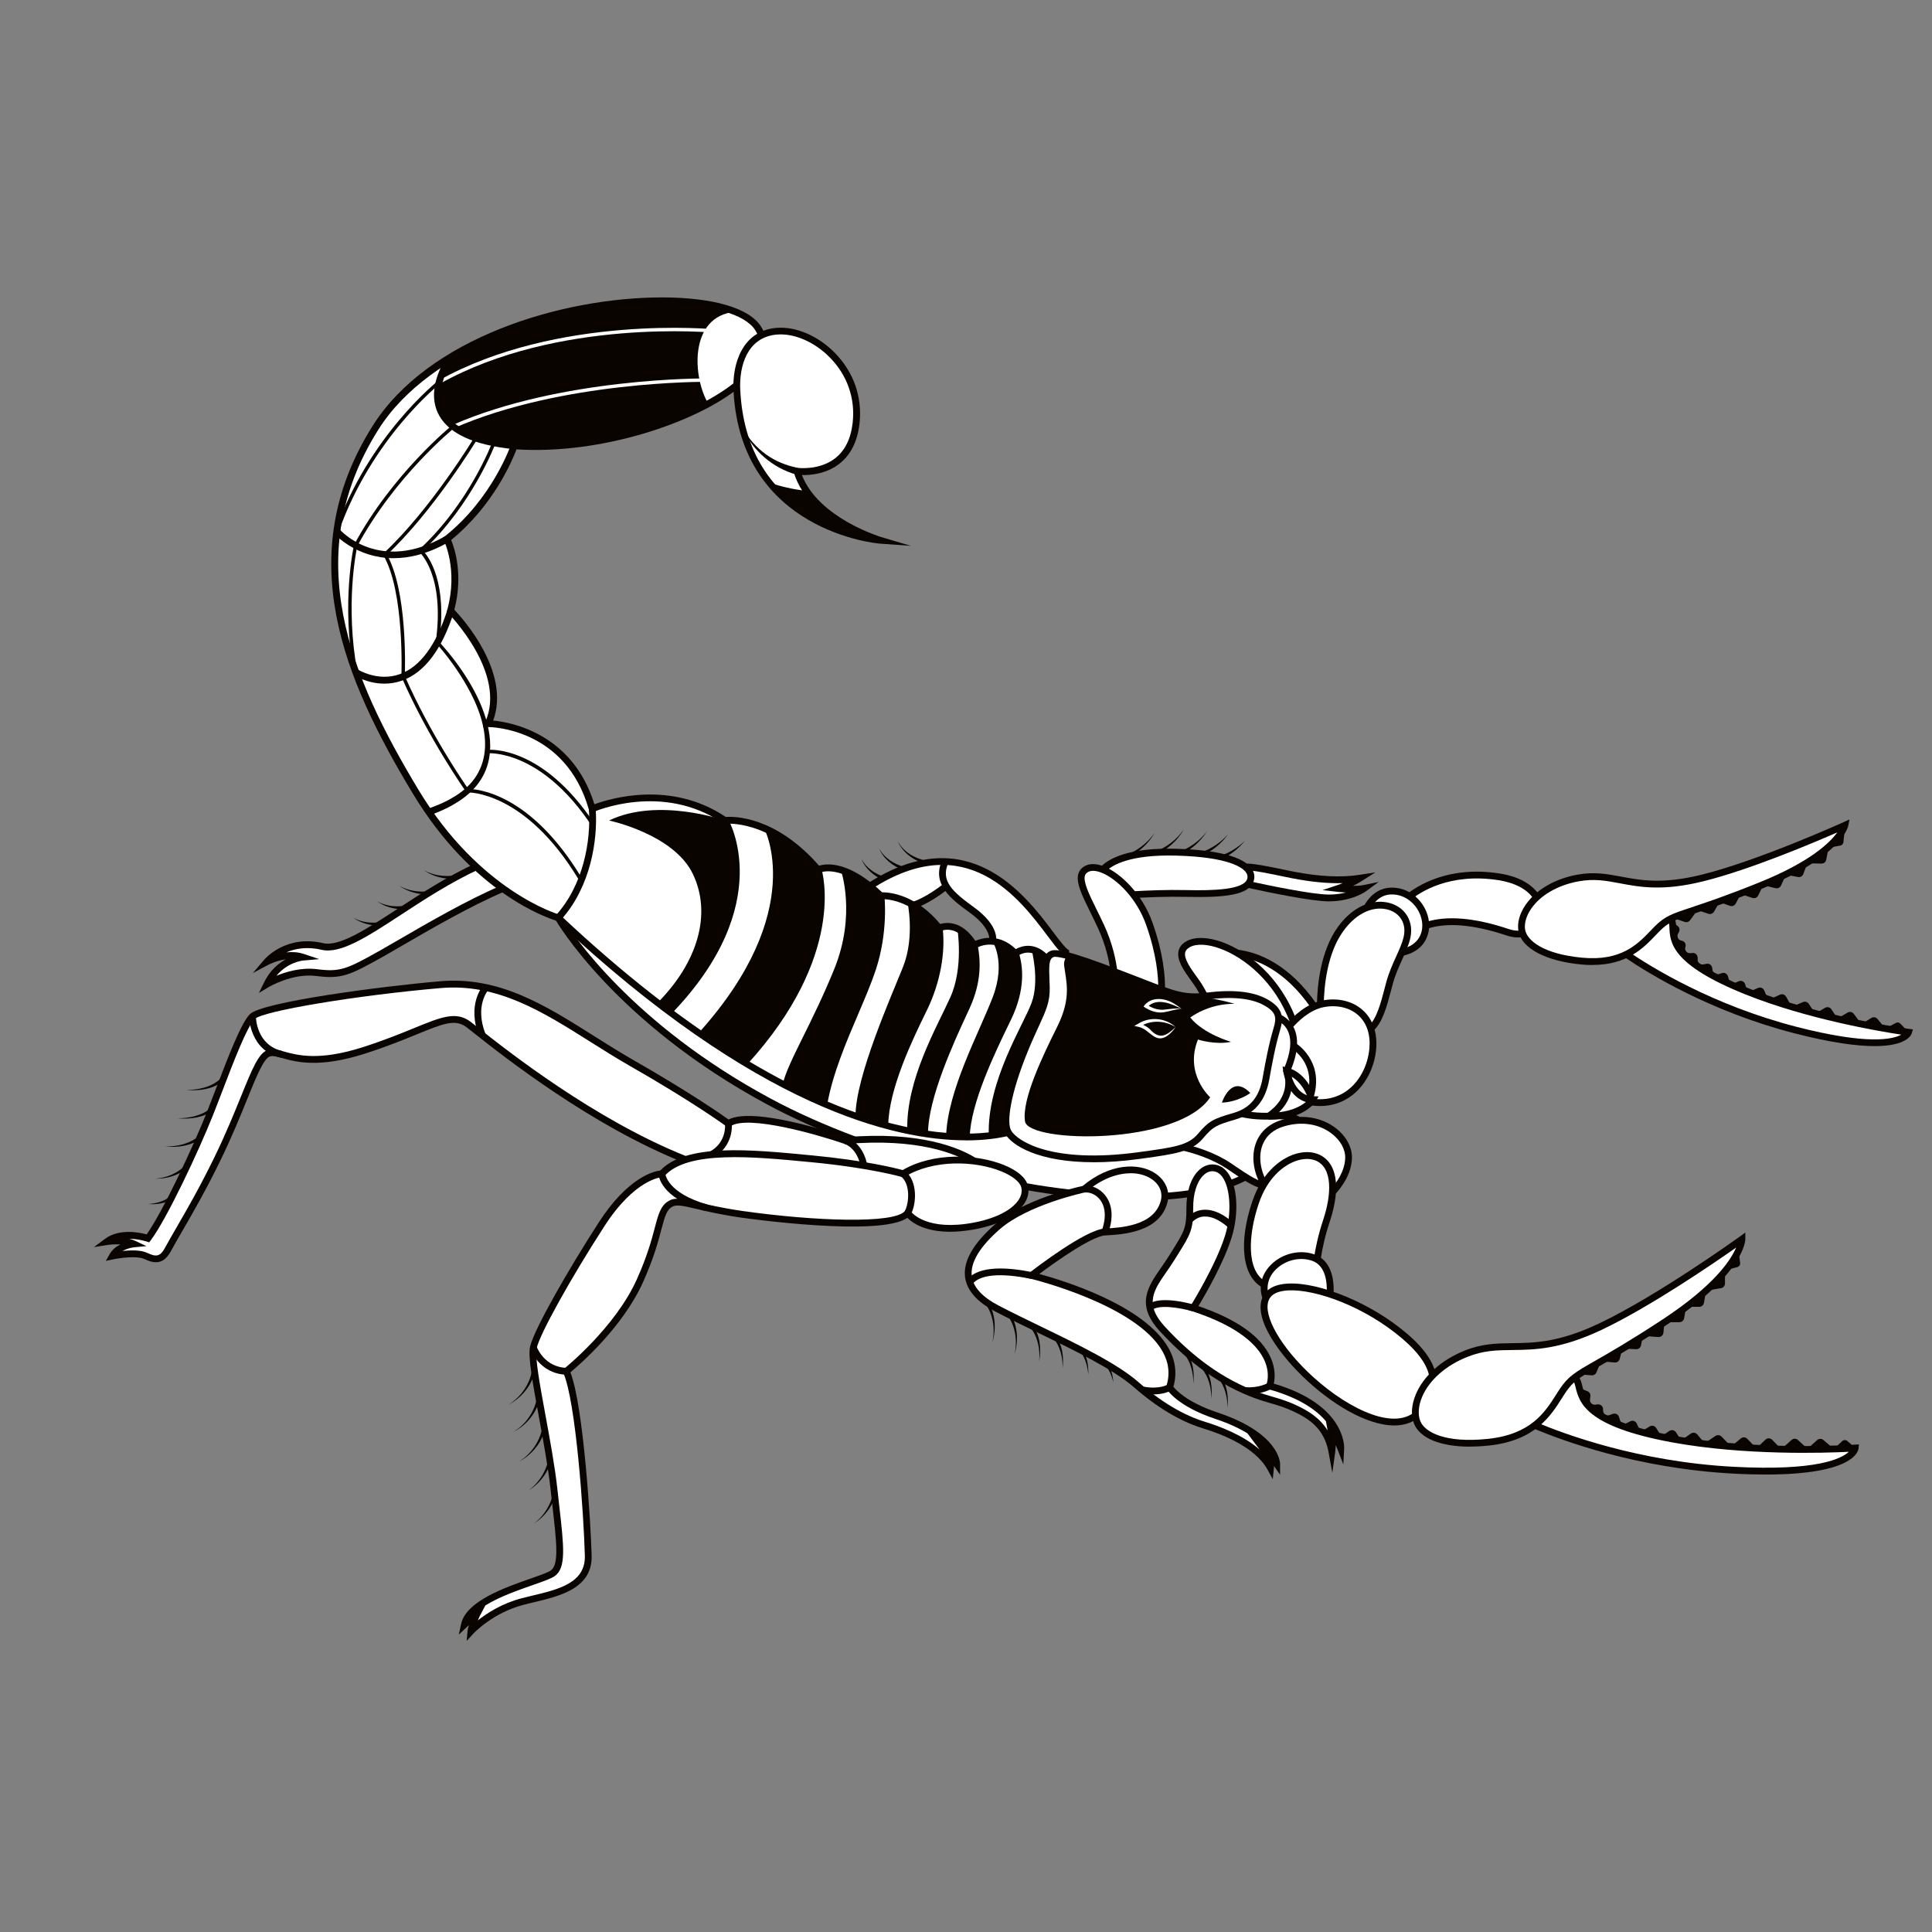 <?xml version="1.0" encoding="UTF-8"?>
<svg id="illustration" xmlns="http://www.w3.org/2000/svg" viewBox="0 0 566.93 566.93">
  <rect x="0" y="0" width="566.93" height="566.93" fill="#808080" stroke="none"/>
  <defs>
    <style>
      .cls-1 {
        fill: #fff;
      }

      .cls-1, .cls-2 {
        stroke-width: 0px;
      }

      .cls-2 {
        fill: #090400;
      }
    </style>
  </defs>
  <path class="cls-2" d="m463.66,407.35l2.19.91c.58.24.92.84.84,1.47l-.12.9c-.12.9.63,1.67,1.53,1.57l.75-.09c.81-.09,1.52.53,1.55,1.34l.02.54c.03.95.97,1.59,1.86,1.26l.99-.36c.75-.27,1.58.14,1.81.9l.3.98c.25.83,1.18,1.23,1.96.84l1.06-.54c.7-.36,1.56-.06,1.89.66l.48,1.04c.34.75,1.26,1.04,1.97.61l1.36-.81c.65-.39,1.48-.18,1.89.46l.78,1.24c.42.67,1.31.85,1.97.4l1.1-.76c.64-.44,1.53-.27,1.95.38l.76,1.16c.43.66,1.31.83,1.96.38l1.66-1.16c.59-.41,1.39-.31,1.86.24l1.37,1.64c.46.54,1.25.65,1.83.26l2.16-1.45c.56-.37,1.31-.29,1.77.19l1.92,1.99c.5.52,1.32.57,1.88.11l1.87-1.55c.56-.46,1.38-.42,1.88.1l1.74,1.79c.53.55,1.41.56,1.96.04l1.65-1.58c.55-.53,1.43-.51,1.96.04l1.73,1.8c.52.54,1.37.57,1.93.07l2.04-1.82c.53-.48,1.34-.47,1.86.01l1.89,1.73c.53.48,1.33.49,1.86,0l1.9-1.7c.52-.47,1.3-.47,1.83-.02l3.07,2.63,2.44-2.3c.42-.4,1.08-.41,1.52-.03l2.34,2.04-16.28,4.05c-.15.04-.31.05-.47.03l-48.75-4.75c-.16-.02-.32-.06-.47-.13l-16.31-7.84c-.51-.24-.82-.77-.78-1.34l.4-6.4c.06-.95,1.04-1.56,1.92-1.19Z"/>
  <path class="cls-2" d="m463.74,403.33l3.33.25c.6.04,1.15-.3,1.38-.85l.97-2.34c.23-.56.81-.9,1.41-.85l2.98.28c.68.06,1.31-.38,1.48-1.04l.49-1.95c.16-.64.75-1.08,1.41-1.05l2.92.13c.69.03,1.29-.45,1.43-1.12l.31-1.57c.13-.69.76-1.17,1.46-1.12l3.32.24c.75.05,1.4-.5,1.48-1.24l.19-1.86c.07-.71.67-1.25,1.38-1.25h3.14c.68,0,1.25-.49,1.37-1.15l.38-2.22c.11-.67.69-1.15,1.37-1.15h2.7c.68,0,1.25-.49,1.37-1.15l.45-2.61c.1-.58.55-1.03,1.13-1.13l3.44-.59c.67-.11,1.15-.69,1.15-1.37v-3.87l3.61-.93c.55-.14.91-.68.84-1.24l-.6-4.62-40.14,28.74c-.07.05-.15.1-.24.14l-7.24,3.27c-.65.29-.97,1.03-.74,1.7l.86,2.57c.18.53.66.9,1.21.95Z"/>
  <path class="cls-2" d="m491.82,271.37l.47.35c.55.41.72,1.17.38,1.78l-.27.49c-.47.86.07,1.92,1.04,2.04h0c.86.11,1.41.98,1.14,1.81l-.02.05c-.31.94.44,1.9,1.43,1.81l.67-.06c.8-.07,1.49.56,1.5,1.36v.67c.02.87.82,1.51,1.67,1.34l.95-.19c.77-.15,1.51.36,1.64,1.14l.13.8c.14.84,1,1.36,1.81,1.09l.92-.3c.76-.25,1.57.19,1.78.96l.26.95c.22.82,1.11,1.25,1.89.92l1.02-.44c.77-.33,1.66.09,1.88.9l.25.88c.23.81,1.12,1.23,1.89.9l1.62-.71c.71-.31,1.53.02,1.83.73l.63,1.49c.3.72,1.14,1.04,1.85.72l2.15-.97c.65-.29,1.42-.04,1.78.58l1.08,1.91c.35.61,1.1.87,1.75.59l2.13-.91c.62-.26,1.33-.05,1.7.51l1.17,1.78c.41.62,1.22.8,1.86.43l1.75-1.03c.63-.37,1.45-.19,1.86.43l1.07,1.61c.41.61,1.22.8,1.85.43l1.85-1.08c.61-.36,1.39-.19,1.81.38l1.46,1.98c.43.58,1.23.74,1.84.36l1.85-1.14c.59-.36,1.36-.23,1.8.3l2.31,2.83,3.05-1.66c.45-.25,1.01-.16,1.37.22l2.36,2.5-16.69,1.22c-.18.01-.36,0-.53-.07l-43.49-14.26c-.15-.05-.3-.13-.43-.23l-12.93-10.2c-.58-.46-.7-1.3-.27-1.9l4.16-5.79c.45-.63,1.34-.77,1.96-.3Z"/>
  <path class="cls-2" d="m491.75,269.63l2.61.9c.57.2,1.21,0,1.57-.49l1.59-2.16c.36-.49.99-.69,1.56-.49l2.23.75c.63.21,1.32-.05,1.65-.62l1.03-1.79c.33-.58,1.03-.84,1.66-.62l1.99.7c.65.23,1.37-.05,1.69-.66l.93-1.76c.32-.6,1.02-.88,1.67-.67l2.3.77c.66.22,1.38-.08,1.69-.7l1-2.04c.29-.58.94-.89,1.57-.74l2.54.62c.65.16,1.31-.17,1.59-.77l1.01-2.2c.27-.58.89-.9,1.52-.78l2.46.47c.66.13,1.32-.24,1.56-.88l.83-2.22c.21-.55.74-.91,1.33-.9l3.18.06c.68.01,1.26-.46,1.39-1.13l.67-3.53,3.44-.62c.5-.09.88-.5.93-1l.41-4-42.31,19.55c-.08.04-.17.07-.26.09l-7.22,1.74c-.69.17-1.15.83-1.05,1.53l.33,2.48c.07.52.43.96.92,1.13Z"/>
  <path class="cls-1" d="m321.94,258.22c.65-3.42,5.71-8.64,23.31-8.15s22.82,4.56,21.68,8.15-8.48,4.18-18.75,3.97-20.05.68-20.05.68l-6.2-4.64Z"/>
  <path class="cls-1" d="m313.75,279.8c-3.73.11-13.49-23.77-33.27-26.71-1.01-.15-2.05-.24-3.11-.28-6.37-.21-13.7,1.76-22.11,7.2l-3.93,10.67.07.75,16.66-5.83s3.91-1.1,9.58-5.6h0c1.51,2.54,4.41,4.73,7.56,7.02,7.29,5.3,6.03,9.19,6.03,9.19l.84,6.26,22.44,2.63-.77-5.32Z"/>
  <path class="cls-1" d="m327.17,289.27s.28-8.03-4.08-17.41c-4.11-8.85-8.3-15-4.02-16.98s14.3,5.14,18.21,16.19c4.98,14.09,3.36,22.56,3.36,22.56l-13.47-4.37Z"/>
  <path class="cls-1" d="m354.6,296.72s.2-2.7-2.73-7.33c-2.36-3.74-8.11-9.59-3.24-12.31,6.9-3.85,26.57,5.55,32.06,26.44l-26.09-6.79Z"/>
  <path class="cls-1" d="m299.69,331.04s-46.71,22.05-135.88-61.73c0,0-23.41-6.44-41.82-36.96-18.41-30.51-36.3-67.87-11.84-106.8,24.46-38.93,102.32-44.98,112.32-29.2,10,15.78-35.51,37.09-71.55,34.46,0,0-5.48,16.08-19.73,27.36,0,0,4.43,8.83,1.05,21.04,0,0,17.79,18.05,11.05,33.14,0,0,23.24,0,30.51,24.99,0,0,20.52-9.21,38.93,3.42,0,0,13.42-1.84,27.36,14.47,0,0,6.58-3.68,18.41,7.63,0,0,8.94-.79,17.1,9.47,0,0,5.44-2.88,10.28,5.04,0,0,6.18-3.89,12.09,2.42,0,0,4.52-3.74,9.31,1.69,4.79,5.43-7.59,49.55-7.59,49.55Z"/>
  <path class="cls-2" d="m150.92,130.82c19.69,1.44,42.2-4.27,56.95-12.32-4.56-7.47-5.96-25.7,7.91-27.02-16.52-6.69-55.94-3.29-83.53,13.35-.14.19-16.37,22.49,18.68,25.98Z"/>
  <path class="cls-1" d="m161.33,248.08c-29.76,2.67-55.06,32.4-66.75,29.65-10.33-2.44-16.22,4.46-16.22,4.46,0,0,5.54-2.96,10.45-1.31,0,0-6.91.62-10.45,7.9,0,0,7.17-4.31,14.48-3.38s9.32-.09,19.28-5.67c9.97-5.58,42.91-26.09,50.61-21.97l-1.4-9.68Z"/>
  <path class="cls-1" d="m163.81,269.31s16.74,29.64,61.78,53.89,128.14,40.44,147.81,15.86l-28.86-30.15-180.72-39.6Z"/>
  <path class="cls-1" d="m411.64,264.8s9.39-10.47,28.28-7.49c18.04,2.84,13.75,20.03,2.44,16.24-10.74-3.6-20.48-4.48-27.33-.41l-3.39-8.34Z"/>
  <path class="cls-1" d="m400.28,268.53c-.15-.23,1.98-6.68,7.59-7.05,6.82-.45,11.75,6.59,10.23,12.2-1.76,6.51-9.78,6.11-9.78,6.11l-8.04-11.26Z"/>
  <path class="cls-1" d="m387.52,298.25s-1.18-15.89,5.89-25.65c7.07-9.76,16.73-8,19.08-2.55s-2.58,10.46-4.75,18.49c-1.66,6.11-3.39,15.01-8.94,14.33s-11.27-4.63-11.27-4.63Z"/>
  <path class="cls-1" d="m376.88,303.69s3.29-7.65,11.47-9.16c8.18-1.51,15.31,3.52,14.49,13.16-.89,10.49-10.28,20.84-25.19,13.26l-.77-17.27Z"/>
  <path class="cls-1" d="m379.63,306.9s7.76,4.6,4.97,14.51c0,0-2.07-5.86-7.03-7.12,0,0,1.21,8.2,7.64,8.38,0,0-2.91,4.87-12.93,4.86l4.21-21.81,3.15,1.17Z"/>
  <path class="cls-1" d="m380.34,342.95c6.45-9.63,3.96-16.01-6.18-15.48s-13.69-1.96-17.25-4.27l-16.28,12.26s11.46,1.03,19.84,6.58c7.35,4.87,13.51,10.39,19.87.9Z"/>
  <path class="cls-1" d="m389.74,351.1s5.87-4.9,6-11.34c.13-6.43-8.45-13.38-19.17-10.21-9.99,2.95-9.19,14.09-3.98,20.22l17.16,1.33Z"/>
  <path class="cls-1" d="m386.21,372.62s.26-6.09,3.05-14.44c2.78-8.34,2.79-16.51-3.05-18.67-5.04-1.87-13.91,2.02-17.75,13.27-3.84,11.26-3.57,22.71,4.24,24.85l13.51-5.01Z"/>
  <path class="cls-1" d="m390.05,382.15s2.11-10.71-4.64-13.11c-7.81-2.78-17.75,4.64-13.38,13.11h18.01Z"/>
  <path class="cls-1" d="m459.09,402.5s3.13-.27,4.15,3.98c1.02,4.25,2.35,11.14,27.56,15.79s53.6,2.65,53.6,2.65c0,0-.66,8.36-35.69,6.5s-60.9-14.33-60.9-14.33l11.28-14.59Z"/>
  <path class="cls-1" d="m417.66,412.97c3.28-4.83,6.64-11.5-7.52-22.56-14.16-11.06-34.01-16.31-38.27-10.17-7.7,11.1,34.06,49.99,45.79,32.74Z"/>
  <path class="cls-1" d="m415.87,417.41c-2.2-5.4,2.11-15.28,14.33-20.17s18.97,1.74,39.44-7.96c17.45-8.27,41.52-25.63,41.52-25.63,0,0,0,9.38-22.73,24.35-23.12,15.22-25.83,13.94-29.98,20.26-3.53,5.39-7.35,13.43-21.69,14.95-11.89,1.26-19.16-1.55-20.89-5.8Z"/>
  <path class="cls-1" d="m487.86,267.55s2.84.33,2.99,4.3.1,10.38,21.78,19.05c21.68,8.68,47.4,12,47.4,12,0,0-2.09,7.35-33.05-.6-30.95-7.95-51.82-23.74-51.82-23.74l12.69-11.01Z"/>
  <path class="cls-1" d="m446.58,273.1c-.99-5.22,4.63-13.27,16.42-15.44,11.62-2.14,16.63,4.97,36.66-.03,17.07-4.25,41.69-15.44,41.69-15.44,0,0-1.68,8.38-24.68,17.67-23.38,9.45-25.58,7.82-30.42,12.71-4.12,4.18-8.98,10.68-22.06,9.46-10.84-1.01-16.84-4.82-17.62-8.93Z"/>
  <path class="cls-1" d="m374.7,301.9c-1.3,4.35-2.29,9.38-3.21,14.62s-3.38,9.31-9.23,11.01-6.91,2.21-10.04,5.9c-3.13,3.69-7.83,4.25-17.83,5.63-25.99,3.58-36.59-3.4-38.55-6.83-1.73-3.02-.07-12.15,4.92-24.31,4.08-9.95,6.45-12.55,6.28-18.24-.17-5.69-.6-8.7,1.64-9.74,2.24-1.03,13.96,3.45,24.65,7.58s13.79,5.6,20.77,4.74,13.02-.53,17.24,1.8c4.22,2.33,4.34,4.57,3.36,7.84Z"/>
  <path class="cls-1" d="m374.23,298.25s9.47,1.98,3.34,16.05c0,0,4.15,9.56-9.28,15.41l-10.46-.95,16.41-30.51Z"/>
  <path class="cls-1" d="m216.23,114.61c2.13,41.08,41.99,43.91,41.99,43.91,0,0-20.08-5.93-24.34-20.23,0,0,15.52,2.28,17.34-14.15,1.83-16.43-12.82-27.9-23.43-26.93-8.78.81-11.99,9.06-11.56,17.4Z"/>
  <path class="cls-1" d="m300.64,348.13c-1.65-6.4-22.48-11.7-35.64-3.69,0,0-9-2.68-26.72-4.39-17.73-1.71-36.93-3.62-44.05,4.39,0,0-8.19.08-17.73,14.85-9.53,14.77-18.93,31.42-20.01,36.12-1.07,4.7,4.43,26.72,6.04,41.49,1.61,14.77,2.95,22.29-.27,24.71-3.22,2.42-24.11,6.5-25.98,15.11,0,0,2.02-1.9,3.55-2.86-.43.82-1.57,3.87-1.65,4.8,0,0,5.7-6.23,15.07-8.69,8.08-2.12,19.6-3.43,19.35-13.46-.27-10.47-2.55-45.66-6.45-54.12,0,0,15.04-11.95,21.62-26.59,6.58-14.64,5.08-20.46,9.08-22.62,2.77-1.5,7.46,1.24,20.87,3.15,16.48,2.35,44.85,4.57,48.61-.4,0,0,3.78,5.97,17.12,4.21,12.11-1.6,18.44-7.1,17.17-12.01Z"/>
  <path class="cls-1" d="m248.13,334.71s-27.75-9.59-34.38-5c0,0-9.53-7.01-28.37-17.78s-34.59-24.85-56.12-22.99c-21.54,1.86-52.12,6.45-55.16,9.34-3.04,2.9-8.46,18.41-12.47,28.51-4.01,10.1-13.45,30.37-18.19,36.59,0,0-7.37-2.51-12.01.95,0,0,4.81-.76,7.85.68,0,0-4.47.42-6.25,3.54,0,0,6.84-1.43,9.79,0,2.95,1.43,4.81,1.21,6.5-1.91,3.14-5.81,8.36-13.96,14.54-26.66,8.45-17.34,11.36-29.88,15.14-30.97,3.79-1.08,8.92,5.27,27.86-.81,18.93-6.08,25.02-11.9,30.69-7.57,5.68,4.33,38.27,31.64,71.13,42.32,32.86,10.68,80.67.44,80.67.44,0,0-9.73-11.39-41.21-8.7Z"/>
  <path class="cls-1" d="m374.62,429.58s0-8.26-17.66-14.14c-11.09-3.69-13.74-8.34-13.74-8.34,6.83-21.5-40.51-32.81-40.51-32.81,0,0,16.03-12.46,21.52-12.76s15.28-1.04,17.36-8.9-10.69-14.5-23.45-3.69c0,0-16.91,3.54-25.52,11.11-8.61,7.57-13.8,16.8,0,23.98,13.8,7.18,32.35,14.9,40.81,22.32,7.8,6.84,14.66,10.26,19.82,11.83,4.55,1.38,15.53,5.26,19.57,12.59,0,0,.26-2.46-1.42-4.7,1.23,1.05,2.32,2.21,3.23,3.51Z"/>
  <path class="cls-1" d="m372.54,406.71s5.81-13.7-22.38-22.89c0,0,7.56-12.11,10.31-21.04s1.14-20.07-4.71-20.08c-3.43,0-6.68,4.38-6.63,11.84.05,6.53-.86,7.44-5.33,14.63-4.47,7.19-10.65,12.17-2.75,20.77,7.9,8.59,16.84,15.47,27.49,19.42,4.06,1.51,7.17,1.89,11.67,4.03,4.5,2.14,9.28,5.28,10.61,12.56,0,0,.38-2.76-.16-5.76,1.1,1.35,2.04,2.92,2.76,4.8,0,0,.62-12.33-20.9-18.28Z"/>
  <path class="cls-1" d="m362.26,255.24s3.6-1.92,17.24,1.54c6.06,1.53,13.02,1.94,19.51.94,0,0-3.01,1.9-6.31,3,0,0,4.9.55,7.57,0,0,0-3.82,2.81-10.38,2.78s-26.77-4.67-26.77-4.67l-.86-3.59Z"/>
  <path class="cls-1" d="m357.06,279.8s16.64-4.19,30.46,18.45l-6.83,5.27-23.63-23.71Z"/>
  <path class="cls-2" d="m346.73,301.23s-6.63-5.42-14.27-.71c0,0,2.13.33,4.26,2.39s4.91,4.36,10-1.68Z"/>
  <path class="cls-2" d="m348.9,295.72s-2.44-.11-4.85.49c-2.81.7-5.5.29-8.2-1.51,0,0,3.75-5.33,13.05,1.02Z"/>
  <path class="cls-2" d="m312.29,283.52c.58,4.59,2.17,9.26-2.03,17.71-4.2,8.46-10.53,21.48-9.47,27.86,1.07,6.38,44.88,7.1,54.33-7.09,0,0-7.64-6.81-3.59-16.95,0,0,5.07,1.64,9.7.67,0,0-7.99-2.24-11.95-7.13,0,0,5.15-4.08,12.97-4.03,0,0-5.72-1.77-11.12-2.08-5.14.12-8.76-1.46-17.82-4.96-7.35-2.84-15.18-5.85-20.09-7.12-.68.77-1.11,1.77-.94,3.1Z"/>
  <path class="cls-2" d="m358.56,323.56s2.75-8.64,8.33-2.82c0,0-3.47,2.61-8.33,2.82Z"/>
  <path class="cls-2" d="m212.74,240.77s-19.63-6.94-34.01,0c0,0,18.95,3.97,24.58,15.68,5.63,11.72,1.45,25.91-10.35,37.81,0,0,2.63,2,2.98,2.27,0,0,15.97-13.84,18.87-30.24,2.9-16.4-2.07-25.53-2.07-25.53Z"/>
  <path class="cls-2" d="m224.15,242.87s13.25,24.33-19.12,60.23c0,0,13.39,8.69,13.39,8.69s28.22-28.45,21.68-56.56c0,0-8.59-10.32-15.95-12.37Z"/>
  <path class="cls-2" d="m246.72,255.24s4.62,12.95-1.88,29.03c-6.5,16.08-13.72,27.44-15.15,33.89l12.06,5.75s2.67-11.3,7.75-23.47c5.09-12.17,10.86-26.64,9-37.57,0,0-6.66-6.55-11.79-7.63Z"/>
  <path class="cls-2" d="m266.24,264.41s2.33,10.34-1.24,19.29c-3.57,8.95-13.94,32.21-13.97,43.84l8.63,2.69s.97-10.77,7.71-26.39c6.73-15.62,9.24-22.39,8.24-31.5,0,0-4.56-5.9-9.37-7.93Z"/>
  <path class="cls-2" d="m280.93,272.49s1.89,11.37-2.05,20.13c-3.94,8.76-13.1,24.29-12.64,39.2l5.08.91s.51-9.98,5.23-21.09c4.72-11.11,12.23-23.18,9.33-34.26,0,0-1.88-4.19-4.95-4.9Z"/>
  <path class="cls-2" d="m291.23,276.23s4.06,5.97.08,16.38c-3.98,10.42-13.31,27.39-13.68,40.84l5.29.21s2.41-12.1,6.41-20.97c4.01-8.88,12.36-21.88,8.63-32.89,0,0-2.7-3.76-6.74-3.57Z"/>
  <path class="cls-2" d="m302.71,278.64s2.43,9.03,0,15.63c-2.43,6.6-13.17,23.09-12.55,39.01l5.68-1.05s-2.29-6.83,2.94-19.17c5.24-12.33,8.39-18.45,8.25-23.38-.14-4.92.24-8.19.24-8.19,0,0-2.14-2.5-4.57-2.85Z"/>
  <path class="cls-2" d="m258.21,158.52s-14.63-4.33-21.56-14.49c-3.93-.39-7.67-1.33-10.86-2.38,12.42,15.44,32.42,16.87,32.42,16.87Z"/>
  <path class="cls-2" d="m341.88,290.44l-2-.03c.06-3.91-.51-10.38-3.55-19-2.8-7.91-8.62-13.44-12.84-15.22-1.64-.69-3.07-.84-4.01-.4-.76.35-.98.78-1.09,1.08-.64,1.82,1.23,5.63,3.4,10.03.7,1.42,1.45,2.94,2.19,4.54,2.49,5.37,3.49,10.3,3.89,13.5l-1.98.25c-.38-3.05-1.34-7.77-3.72-12.9-.74-1.59-1.48-3.09-2.17-4.5-2.57-5.2-4.42-8.97-3.5-11.58.35-.98,1.07-1.73,2.13-2.22,1.48-.68,3.42-.55,5.62.38,4.61,1.95,10.95,7.91,13.95,16.39,3.15,8.9,3.73,15.62,3.67,19.7Z"/>
  <path class="cls-2" d="m378.56,300.07c-4.44-12.05-13.47-19.1-20.44-21.68-3.75-1.39-7.03-1.55-9-.44-.76.43-1.2.93-1.34,1.56-.41,1.86,1.68,4.76,3.36,7.08.58.8,1.13,1.56,1.57,2.27.69,1.1,1.28,2.19,1.73,3.24l-1.83.8c-.42-.96-.95-1.96-1.59-2.97-.41-.65-.94-1.39-1.5-2.17-2.01-2.79-4.3-5.95-3.69-8.69.26-1.19,1.04-2.16,2.31-2.87,2.49-1.39,6.38-1.27,10.67.31,7.39,2.73,16.95,10.18,21.62,22.87l-1.88.69Z"/>
  <path class="cls-2" d="m384.77,295.84c-7.82-11.27-16.19-14.48-21.83-15.18l.25-1.98c6.05.76,14.98,4.15,23.23,16.03l-1.64,1.14Z"/>
  <path class="cls-2" d="m306.53,282.15c-4.1-4.65-7.77-1.71-7.92-1.58l-.72.6-.64-.69c-5.25-5.61-10.6-2.39-10.83-2.25l-.86.53-.53-.86c-4.25-6.97-8.77-4.77-8.97-4.68l-.73.37-.52-.64c-7.73-9.73-16.14-9.1-16.23-9.1l-.45.04-.33-.31c-11.04-10.55-17.18-7.51-17.25-7.47l-.71.37-.53-.6c-13.38-15.65-26.34-14.15-26.46-14.13l-.38.05-.32-.22c-17.75-12.17-37.76-3.42-37.96-3.33l-1.06.47-.32-1.11c-6.79-23.94-28.62-24.26-29.55-24.26h-1.55s.65-1.42.65-1.42c6.54-14.3-10.67-31.85-10.85-32.02l-.41-.41.15-.56c3.22-11.76-.94-20.24-.98-20.33l-.37-.73.64-.51c13.94-11.05,19.35-26.73,19.4-26.89l.25-.73.77.06c24.59,1.8,52.15-7.52,64.56-17.56l1.26,1.56c-12.59,10.18-40.32,19.64-65.21,18.05-1.23,3.26-6.77,16.48-19.18,26.6.99,2.37,3.61,10.11.94,20.46,2.65,2.8,16.57,18.41,11.39,32.52,5.25.5,23.24,3.74,29.71,24.57,4.48-1.66,22.36-7.16,38.54,3.72,2.38-.18,14.59-.32,27.39,14.31,2.15-.68,8.61-1.51,18.5,7.8.03,0,.07,0,.11,0,2.14,0,9.76.66,16.93,9.3,1.79-.53,6.28-1.06,10.31,4.94,1.99-.85,7-2.25,11.87,2.43,1.67-.93,5.77-2.4,9.92,2.31l-1.5,1.32Z"/>
  <path class="cls-2" d="m283.47,334.62c-20.75,0-61.44-9.31-120.16-64.42-2.69-.81-24.55-8.13-42.17-37.33-20.25-33.56-35.7-69.85-11.83-107.84,16.26-25.87,55.38-37.71,84.86-37.76,15.08.01,25.69,3.09,29.15,8.56.34.53.63,1.09.86,1.65l-1.85.76c-.18-.45-.42-.9-.7-1.34-3.03-4.78-13.22-7.63-27.28-7.63h-.18c-29.86.05-68.02,12.72-83.17,36.83-23.3,37.08-8.07,72.73,11.85,105.75,17.97,29.77,41,36.45,41.23,36.51l.24.07.18.17c74.38,69.88,119.16,65.68,131.12,62.73l.48,1.94c-2.65.65-6.88,1.37-12.63,1.37Z"/>
  <path class="cls-2" d="m361.16,348.35l-.69-1.88c1.51-.55,2.93-1.17,4.23-1.83l.91,1.78c-1.37.7-2.87,1.35-4.46,1.93Z"/>
  <path class="cls-2" d="m341.87,352.03l-.13-2c2.59-.18,5.08-.44,7.41-.79l.3,1.98c-2.38.36-4.93.63-7.57.81Z"/>
  <path class="cls-2" d="m313.63,351.05c-4.26-.5-8.69-1.15-13.16-1.93l.35-1.97c4.44.78,8.83,1.42,13.05,1.91l-.23,1.99Z"/>
  <path class="cls-2" d="m445.5,275.09c-1.11,0-2.27-.2-3.45-.59-9.64-3.23-17.46-3.89-23.24-1.97l-.63-1.9c6.2-2.06,14.45-1.39,24.51,1.98,1.63.55,3.2.64,4.54.26l.54,1.92c-.72.2-1.48.3-2.27.3Z"/>
  <path class="cls-2" d="m413.69,264.27l-1.28-1.54c3.28-2.72,12.55-8.79,27.67-6.41,6.8,1.07,10.01,3.97,11.51,6.22l-1.66,1.11c-1.81-2.71-5.41-4.61-10.16-5.36-14.32-2.25-23.01,3.43-26.08,5.97Z"/>
  <path class="cls-2" d="m411.51,280.49l-.41-1.96c2.25-.47,5.12-1.74,6.03-5.1.66-2.45-.08-5.38-1.93-7.65-1.87-2.28-4.52-3.48-7.27-3.3-3.24.22-5.11,2.81-5.93,4.33l-1.76-.95c1.02-1.89,3.37-5.09,7.56-5.37,3.41-.23,6.67,1.24,8.95,4.02,2.26,2.75,3.15,6.37,2.32,9.44-1.17,4.34-4.75,5.95-7.55,6.54Z"/>
  <path class="cls-2" d="m402.95,302.54l-1.3-1.52c2.31-1.99,3.61-6.96,4.65-10.96.16-.61.32-1.21.47-1.78.79-2.93,1.95-5.48,2.97-7.72,1.77-3.91,3.18-7,1.83-10.11-.9-2.08-2.99-3.49-5.61-3.78-4.12-.45-8.42,1.92-11.75,6.51-4.83,6.66-5.68,16.37-5.76,21.56l-2-.03c.08-5.43,1-15.59,6.14-22.7,3.76-5.19,8.72-7.87,13.58-7.33,3.34.37,6.04,2.23,7.22,4.97,1.69,3.92.05,7.54-1.85,11.73-.99,2.18-2.11,4.64-2.86,7.42-.15.57-.31,1.16-.47,1.76-1.17,4.49-2.5,9.57-5.28,11.97Z"/>
  <path class="cls-2" d="m387.37,324.56c-.87,0-1.76-.07-2.66-.2l.29-1.98c4.04.6,7.73-.32,10.7-2.67,3.43-2.71,5.72-7.24,6.14-12.1.35-4.09-.78-7.44-3.26-9.68-2.49-2.25-6.15-3.13-10.05-2.41-4.39.81-8.03,4.65-9.04,5.81l-1.51-1.31c1.12-1.28,5.15-5.53,10.18-6.46,4.52-.84,8.81.22,11.76,2.89,2.92,2.64,4.3,6.67,3.91,11.33-.46,5.4-3.03,10.45-6.89,13.5-2.74,2.17-6.01,3.28-9.57,3.28Z"/>
  <path class="cls-2" d="m372.3,328.54h-.02v-2h.02c6.06,0,9.35-1.87,10.9-3.17-4.33-1.28-6.21-6.19-6.62-8.93l-.22-1.49,1.46.37c3.09.79,5.14,3.11,6.34,5.02.61-7.09-4.78-10.43-5.04-10.58l1.02-1.72c.08.05,8.39,5.11,5.42,15.65l1.38.04-.88,1.47c-.13.22-3.32,5.35-13.77,5.35Zm6.7-12.6c.59,1.83,1.88,4.52,4.5,5.43-.45-1.04-1.89-3.95-4.5-5.43Z"/>
  <path class="cls-2" d="m370.1,348.74c-2.71-.79-5.41-2.62-8.27-4.57-.63-.43-1.26-.86-1.91-1.29-4.23-2.8-9.31-4.4-12.83-5.25l.47-1.94c3.67.89,8.99,2.57,13.46,5.53.65.43,1.29.87,1.93,1.3,2.73,1.85,5.3,3.6,7.7,4.3l-.56,1.92Z"/>
  <path class="cls-2" d="m380.36,329.44c-1.49-.78-3.55-1.11-6.14-.97-4.02.21-7.33-.03-10.12-.73l.49-1.94c2.59.65,5.71.88,9.53.67,2.96-.15,5.37.25,7.18,1.2l-.93,1.77Z"/>
  <path class="cls-2" d="m391.99,350.28l-1.48-1.35c1.55-1.7,4.15-5.16,4.23-9.2.05-2.51-1.44-5.17-3.99-7.11-3.74-2.85-8.81-3.63-13.9-2.12-3.12.92-5.25,2.71-6.31,5.32-1.28,3.14-.83,7.34,1.18,10.94l-1.75.97c-2.34-4.19-2.82-8.92-1.29-12.67,1.29-3.16,3.91-5.4,7.59-6.49,5.72-1.69,11.43-.79,15.68,2.45,3.05,2.33,4.83,5.6,4.77,8.74-.09,4.69-3.02,8.59-4.75,10.5Z"/>
  <path class="cls-2" d="m370.49,377.83c-5.97-3.21-7.15-13.17-2.98-25.37,2.84-8.34,7.9-11.78,10.65-13.09,2.93-1.39,5.99-1.68,8.39-.79,5.74,2.12,7.1,9.57,3.65,19.93-1.52,4.55-2.27,8.42-2.63,10.87l-1.98-.29c.38-2.52,1.15-6.51,2.71-11.2,2.37-7.11,2.97-15.41-2.45-17.42-1.9-.7-4.39-.44-6.84.72-2.47,1.18-7.01,4.29-9.62,11.93-3.14,9.19-3.72,19.86,2.04,22.96l-.95,1.76Z"/>
  <path class="cls-2" d="m370.48,381.06c-1.21-3.57-.29-7.21,2.53-9.99,3.35-3.3,8.47-4.49,12.73-2.97,3.88,1.38,5.86,5.43,5.59,11.41l-2-.09c.13-2.91-.24-8.01-4.26-9.44-3.56-1.26-7.84-.26-10.66,2.51-2.25,2.21-2.99,5.1-2.04,7.92l-1.89.64Z"/>
  <path class="cls-2" d="m518.16,432.69c-2.86,0-6.01-.08-9.51-.27-28.29-1.5-50.44-9.77-58.66-13.26l.78-1.84c8.12,3.45,30.01,11.62,57.98,13.1,24.36,1.29,31.63-2.37,33.77-4.4-6.84.34-30.64,1.14-51.92-2.78-25.51-4.7-27.19-11.72-28.31-16.37l-.04-.17c-.2-.83-.5-1.52-.9-2.04l1.59-1.21c.57.74.99,1.68,1.26,2.79l.04.17c.93,3.89,2.49,10.4,26.72,14.87,24.79,4.57,53.07,2.66,53.35,2.64l1.16-.08-.09,1.16c-.07.86-1.44,7.69-27.23,7.69Z"/>
  <path class="cls-2" d="m409.12,418.29c-8.25,0-18.91-6.64-26.92-14.44-7.69-7.49-15.23-18.31-11.15-24.19,1.05-1.51,2.85-2.47,5.35-2.85,8.42-1.28,23.52,4.35,34.35,12.81,6.15,4.8,9.59,9.2,10.52,13.43l-1.95.43c-.82-3.71-4.11-7.84-9.8-12.28-11.67-9.11-25.86-13.47-32.82-12.41-1.94.29-3.29.97-4.01,2.01-2.64,3.81,1.94,12.9,10.9,21.62,10.2,9.93,24.17,17.32,31.13,12.21l1.18,1.61c-1.93,1.42-4.25,2.05-6.79,2.05Z"/>
  <path class="cls-2" d="m431.37,424.51c-8.57,0-14.68-2.42-16.42-6.72h0c-1-2.45-.8-5.54.54-8.7,2.29-5.39,7.52-10.05,14.34-12.78,5.14-2.06,9.43-2.11,13.97-2.17,6.37-.08,13.59-.16,25.41-5.77,17.17-8.14,41.12-25.36,41.36-25.54l1.58-1.14v1.95c0,.4-.26,10.09-23.18,25.19-9.67,6.37-15.84,9.89-19.92,12.22-5.75,3.28-7.48,4.27-9.77,7.75-.31.46-.61.95-.93,1.45-3.34,5.28-7.93,12.51-21.49,13.94-1.92.2-3.76.3-5.5.3Zm78.08-58.42c-6.45,4.53-25.19,17.37-39.38,24.1-12.22,5.79-19.67,5.88-26.25,5.96-4.54.05-8.45.1-13.25,2.02-6.34,2.54-11.16,6.8-13.25,11.71-1.12,2.63-1.31,5.24-.53,7.16h0c1.31,3.22,7.3,6.51,19.86,5.18,12.6-1.33,16.71-7.82,20.01-13.02.32-.51.63-1,.95-1.48,2.55-3.88,4.7-5.11,10.45-8.39,4.06-2.32,10.19-5.82,19.82-12.15,15.2-10.01,20.04-17.46,21.57-21.08Z"/>
  <path class="cls-2" d="m550.04,306.97c-5.07,0-12.48-.93-23.3-3.71-25-6.42-43.32-17.8-50.04-22.39l1.13-1.65c6.63,4.53,24.71,15.76,49.41,22.11,20.91,5.37,28.22,3.66,30.68,2.28-6.48-.98-27.57-4.54-45.65-11.77-21.99-8.8-22.24-15.41-22.4-19.78v-.16c-.04-.77-.18-1.42-.44-1.95l1.8-.88c.38.78.59,1.7.63,2.75v.16c.14,3.62.37,9.68,21.15,18,21.32,8.53,46.9,11.9,47.16,11.93l1.15.15-.32,1.12c-.16.55-1.49,3.8-10.96,3.8Z"/>
  <path class="cls-2" d="m467.29,283.18c-1.01,0-2.07-.05-3.19-.15-10.46-.98-17.55-4.71-18.51-9.74h0c-.45-2.39.28-5.14,2.06-7.74,3.03-4.42,8.55-7.66,15.17-8.88,4.98-.92,8.83-.19,12.9.57,5.7,1.07,12.15,2.29,23.7-.59,16.79-4.18,41.27-15.27,41.52-15.38l1.78-.81-.38,1.91c-.07.36-2.05,9.02-25.29,18.4-9.79,3.95-15.93,5.99-20,7.34-5.71,1.89-7.43,2.47-10.08,5.15-.36.36-.72.74-1.09,1.13-3.59,3.76-8.39,8.77-18.58,8.77Zm-19.73-10.27c.59,3.08,5.32,7.06,16.73,8.12,11.45,1.07,16.27-3.97,20.14-8.01.38-.4.75-.78,1.11-1.15,2.99-3.02,5.13-3.74,10.87-5.64,4.04-1.34,10.15-3.37,19.88-7.3,14.93-6.03,20.68-11.65,22.84-14.67-6.83,2.99-25.53,10.92-39.23,14.33-11.97,2.98-18.66,1.72-24.55.61-4.05-.76-7.55-1.43-12.17-.57-6.09,1.12-11.15,4.05-13.88,8.04-1.46,2.13-2.09,4.4-1.75,6.24h0Z"/>
  <path class="cls-2" d="m320.91,341.05c-16.39,0-24.05-5.04-25.94-8.33-2-3.48-.18-12.89,4.86-25.18,1.22-2.97,2.3-5.32,3.17-7.22,2.1-4.56,3.15-6.85,3.03-10.61-.02-.69-.04-1.34-.07-1.95-.18-4.7-.29-7.53,2.29-8.72,2.29-1.06,10.03,1.6,25.43,7.56l2.06.8c8.95,3.48,11.96,4.65,18.22,3.88,7.9-.98,13.74-.35,17.85,1.92,4.67,2.57,4.93,5.35,3.84,9h0c-1.37,4.56-2.37,9.89-3.18,14.5-1.11,6.31-4.36,10.17-9.93,11.8-5.68,1.66-6.58,2.07-9.56,5.58-3.3,3.89-8.13,4.55-17.74,5.88l-.71.1c-5.09.7-9.62,1-13.62,1Zm-11.21-60.29c-.26,0-.47.03-.61.1-1.31.6-1.29,2.53-1.13,6.83.02.62.05,1.27.07,1.97.13,4.24-1.06,6.82-3.21,11.51-.86,1.88-1.94,4.21-3.14,7.14-5.3,12.93-6.32,21.09-4.97,23.43,1.7,2.97,11.77,9.89,37.55,6.34l.71-.1c9.39-1.29,13.68-1.88,16.49-5.19,3.3-3.89,4.51-4.46,10.52-6.21,4.84-1.41,7.55-4.66,8.52-10.22.82-4.67,1.84-10.07,3.24-14.73h0c.92-3.08.72-4.68-2.89-6.67-3.68-2.03-9.27-2.59-16.64-1.68-6.75.83-10.14-.48-19.19-4l-2.06-.8c-7.11-2.75-19.9-7.7-23.26-7.7Z"/>
  <path class="cls-2" d="m372.84,328.37l-1.12-1.66c7.75-5.25,4.96-11.95,4.93-12.02l-.17-.4.17-.4c4.49-10.3.21-13.5-1.84-14.39l.8-1.83c2.01.88,8.11,4.66,3.03,16.66.57,1.78,2.11,8.68-5.8,14.04Z"/>
  <path class="cls-2" d="m267.3,160.17l-9.15-.65c-.41-.03-40.76-3.37-42.91-44.85h0c-.41-7.94,2.61-17.54,12.47-18.45,5.71-.53,12.32,2.28,17.27,7.33,5.53,5.63,8.1,12.98,7.24,20.71-.59,5.27-2.59,9.27-5.97,11.87-3.89,3-8.57,3.34-10.94,3.27,4.9,12.62,23,18.11,23.19,18.17l8.8,2.61Zm-50.07-45.61c.86,16.64,8,28.93,21.22,36.5,3.5,2.01,6.99,3.4,10.04,4.36-6.04-3.3-13.17-8.76-15.58-16.86l-.45-1.5,1.55.22c.06.01,6.32.86,11.02-2.77,2.92-2.26,4.66-5.79,5.18-10.5.79-7.11-1.58-13.89-6.68-19.09-4.54-4.63-10.55-7.2-15.66-6.74-8.44.78-11.04,8.96-10.65,16.35h0Z"/>
  <path class="cls-2" d="m233.63,139.26c-6.95-1.98-12.76-7.04-15.75-13.6,1.81,2.97,4.07,5.68,6.91,7.69,2.77,2.01,6,3.27,9.32,3.96,0,0-.49,1.94-.49,1.94h0Z"/>
  <path class="cls-2" d="m136.95,481.5l.25-2.92c.03-.39.19-1.01.41-1.7-.38.33-.62.57-.63.57l-2.35,2.22.69-3.16c1.46-6.68,12.83-10.65,20.35-13.28,2.68-.94,5.21-1.82,6.01-2.42,2.37-1.78,1.65-8.14.45-18.69-.18-1.6-.38-3.3-.57-5.11-.69-6.31-2.13-14.14-3.39-21.05-1.84-10-3.29-17.9-2.63-20.78,1.16-5.07,11.15-22.51,20.14-36.44,8.56-13.26,16.16-15.04,18.09-15.27,7.59-7.99,26.23-6.19,44.27-4.45l.34.03c15.7,1.51,24.49,3.75,26.49,4.3,9.01-5.25,21.71-4.75,29.73-1.49,3.94,1.6,6.43,3.73,7.01,6.01h0c.46,1.79.08,3.66-1.1,5.41-2.64,3.91-8.8,6.77-16.91,7.84-10.75,1.42-15.62-2.03-17.34-3.76-8,5.66-46.94.2-48.66-.04-5.85-.83-10.06-1.83-13.15-2.55-3.79-.89-5.87-1.38-7.11-.71-1.67.91-2.17,2.59-3.25,6.66-.95,3.6-2.26,8.54-5.39,15.5-5.94,13.21-18.42,24.07-21.32,26.48,3.89,9.97,6.01,44.98,6.23,53.79.25,9.6-9.3,11.86-16.97,13.69-1.07.25-2.12.5-3.12.77-8.95,2.35-14.54,8.34-14.59,8.4l-1.98,2.16Zm5.47-10.39l-1.69,3.22c-.12.23-.3.66-.5,1.16,2.62-2.09,7.02-4.96,12.79-6.48,1.01-.27,2.07-.52,3.16-.78,7.69-1.83,15.64-3.72,15.44-11.69-.31-12.03-2.65-45.68-6.35-53.72l-.33-.71.61-.49c.15-.12,14.93-11.98,21.33-26.22,3.06-6.81,4.35-11.65,5.28-15.19,1.08-4.08,1.74-6.55,4.23-7.9,1.91-1.04,4.25-.48,8.52.52,3.04.72,7.21,1.7,12.97,2.52,21.15,3.01,44.76,3.83,47.67-.02l.87-1.15.77,1.22s3.72,5.39,16.14,3.75c7.43-.98,13.23-3.59,15.52-6.97.86-1.28,1.14-2.56.82-3.79-.41-1.6-2.59-3.34-5.83-4.66-7.67-3.12-19.86-3.58-28.32,1.57l-.38.23-.43-.13c-.09-.03-9.13-2.67-26.53-4.35l-.35-.03c-16.93-1.63-36.12-3.49-42.86,4.09l-.29.33h-.44c-.07,0-7.84.37-16.9,14.4-9.98,15.46-18.9,31.52-19.87,35.8-.57,2.48.99,10.98,2.65,19.97,1.27,6.94,2.72,14.8,3.42,21.19.2,1.81.39,3.5.57,5.1,1.37,12.02,2.05,18.05-1.23,20.52-1.05.79-3.36,1.59-6.55,2.71-4.28,1.49-9.87,3.45-13.91,5.98Z"/>
  <path class="cls-2" d="m45.77,370.4c-.99,0-2.11-.32-3.39-.94-2.17-1.05-7.34-.3-9.15.08l-2.17.45,1.09-1.93c.78-1.38,2-2.3,3.19-2.9-1.98-.11-3.74.16-3.77.16l-4,.63,3.25-2.42c4.18-3.12,10.17-1.87,12.22-1.31,4.68-6.57,13.59-25.59,17.64-35.8.85-2.15,1.77-4.54,2.71-7,3.66-9.55,7.44-19.43,10-21.87,3.69-3.51,37.74-8.05,55.77-9.61,17.31-1.5,30.8,7.01,45.09,16.03,3.75,2.37,7.64,4.82,11.61,7.09,16.21,9.27,25.66,15.83,27.93,17.45,7.49-3.81,30.85,3.95,34.45,5.18,21.69-1.82,33.22,3.08,38.17,6.16l-1.06,1.7c-4.75-2.96-15.89-7.67-37.15-5.85l-.21.02-.2-.07c-7.59-2.62-28.39-8.66-33.48-5.13l-.59.41-.58-.42c-.09-.07-9.71-7.1-28.28-17.71-4.01-2.29-7.91-4.75-11.69-7.13-13.99-8.83-27.2-17.16-43.85-15.73-24.53,2.12-52.07,6.7-54.56,9.07-2.23,2.12-6.27,12.66-9.51,21.13-.95,2.47-1.86,4.87-2.72,7.02-4.22,10.62-13.67,30.72-18.32,36.83l-.44.57-.68-.23s-2.4-.79-5.18-.82c.61.14,1.21.34,1.76.6l3.3,1.56-3.63.34s-1.77.19-3.38,1.08c2.33-.25,5.39-.34,7.27.57,2.69,1.31,3.85.97,5.18-1.49.96-1.77,2.09-3.72,3.4-5.99,3.04-5.26,6.83-11.8,11.13-20.63,3.31-6.8,5.78-12.89,7.77-17.78,3.38-8.33,5.24-12.92,8-13.7,1.42-.4,2.86,0,4.69.51,3.82,1.06,10.21,2.84,23.13-1.31,6.27-2.02,11.13-4,15.03-5.6,7.95-3.25,12.33-5.05,16.57-1.81.53.4,1.29,1.01,2.27,1.78,8.44,6.67,34.13,26.97,61.15,37.71l-.74,1.86c-27.29-10.84-53.15-31.28-61.65-38-.96-.76-1.72-1.36-2.24-1.76-3.33-2.54-6.87-1.09-14.6,2.07-3.94,1.61-8.83,3.61-15.18,5.65-13.49,4.33-20.24,2.46-24.28,1.33-1.59-.44-2.73-.76-3.61-.51-1.83.52-3.98,5.82-6.7,12.53-2,4.92-4.48,11.05-7.82,17.91-4.33,8.9-8.14,15.47-11.2,20.76-1.3,2.25-2.43,4.2-3.37,5.94-1.19,2.2-2.59,3.27-4.42,3.27Z"/>
  <path class="cls-2" d="m373.48,434.05l-1.54-2.8c-3.65-6.65-13.46-10.45-18.98-12.12-4.51-1.37-11.67-4.56-20.19-12.03-6.01-5.27-17.34-10.76-28.3-16.08-4.16-2.02-8.46-4.1-12.31-6.11-5.48-2.85-8.51-6.29-8.98-10.23-.56-4.6,2.4-9.77,8.79-15.39,8.23-7.24,23.51-10.8,25.73-11.28,8.08-6.74,16.4-6.8,21.08-3.84,3.22,2.03,4.67,5.37,3.79,8.71-2.32,8.78-13.1,9.37-18.27,9.65-3.8.21-14.07,7.36-19.33,11.31,7.14,1.94,30.82,9.18,37.91,21.73,2.07,3.66,2.55,7.48,1.45,11.36.83,1.07,4.14,4.62,12.96,7.56,18.13,6.04,18.34,14.72,18.34,15.09v3.17l-1.8-2.57c.01.4-.01.65-.02.69l-.33,3.18Zm-41.73-89.76c-3.81,0-8.4,1.54-12.96,5.41l-.19.16-.25.05c-.17.03-16.76,3.58-25.07,10.88-5.86,5.15-8.59,9.75-8.12,13.65.39,3.24,3.06,6.16,7.92,8.69,3.82,1.99,7.92,3.98,12.26,6.08,11.08,5.37,22.54,10.93,28.74,16.37,8.25,7.24,15.13,10.31,19.45,11.62,4.34,1.32,11.22,3.9,16.09,8.17l-3.56-4.76c-2.34-1.44-5.4-2.9-9.41-4.24-11.32-3.77-14.18-8.58-14.3-8.79l-.22-.38.13-.42c1.11-3.5.73-6.95-1.14-10.25-7.78-13.77-38.34-21.21-38.65-21.29l-2.02-.48,1.64-1.28c1.67-1.3,16.44-12.67,22.08-12.97,4.71-.25,14.5-.78,16.45-8.16.66-2.5-.43-4.94-2.92-6.51-1.56-.99-3.61-1.57-5.95-1.57Zm37.1,78.3l.75.64c-.23-.21-.48-.42-.75-.64Z"/>
  <path class="cls-2" d="m390.97,432.25l-1.12-6.13c-1.24-6.79-5.57-9.71-10.06-11.84-2.69-1.28-4.84-1.91-7.12-2.57-1.41-.41-2.87-.84-4.47-1.43-9.99-3.71-19.11-10.14-27.88-19.68-7.15-7.77-3.48-13.05.4-18.63.75-1.07,1.52-2.18,2.24-3.34l.95-1.52c3.62-5.78,4.27-6.82,4.23-12.57-.03-4.71,1.24-8.71,3.49-10.98,1.22-1.22,2.64-1.87,4.13-1.87h.01c1.78,0,3.34.86,4.52,2.46,2.85,3.86,3.33,11.82,1.14,18.91-2.31,7.5-7.84,17.01-9.76,20.2,11.25,3.85,18.36,8.89,21.15,15,1.56,3.43,1.29,6.28.96,7.75,21.05,6.19,20.68,18.49,20.65,19.01l-.24,4.7-1.7-4.39c-.17-.44-.35-.86-.54-1.26-.02,1.16-.13,1.94-.14,2l-.86,6.17Zm-35.22-88.56c-.94,0-1.88.44-2.71,1.28-1.88,1.89-2.94,5.37-2.91,9.55.04,6.33-.83,7.74-4.53,13.65l-.95,1.52c-.75,1.2-1.53,2.33-2.29,3.43-3.85,5.54-6.64,9.54-.57,16.14,8.55,9.3,17.42,15.56,27.11,19.16,1.53.57,2.95.98,4.33,1.38,2.25.66,4.58,1.33,7.42,2.68,3.27,1.55,6.67,3.62,8.93,7.29l-.49-2.71c-2.75-3.27-7.74-6.87-16.82-9.39l-1.1-.3.44-1.05c.06-.15,1.25-3.19-.65-7.29-1.83-3.96-6.98-9.65-21.11-14.26l-1.22-.4.68-1.08c.08-.12,7.53-12.1,10.2-20.81,1.95-6.33,1.58-13.86-.84-17.14-.8-1.09-1.79-1.65-2.92-1.65h0Z"/>
  <path class="cls-2" d="m284.57,333.68l-2-.04c.18-10.22,7.52-25.41,11.47-33.58l.92-1.92c3.88-8.11,3.26-14.29,2.06-18.05l1.91-.61c1.31,4.1,2,10.82-2.16,19.52l-.93,1.92c-3.88,8.03-11.09,22.96-11.27,32.74Z"/>
  <path class="cls-2" d="m270.32,332.73c-.08-10.75,7.84-27.88,11.65-36.11l.69-1.49c3.48-7.58,3.03-13.37,2.24-17.57l1.97-.37c.84,4.49,1.33,10.67-2.39,18.77l-.69,1.49c-3.75,8.1-11.54,24.95-11.47,35.26h-2Z"/>
  <path class="cls-2" d="m260.66,330.14l-2-.03c.15-11.12,7.4-26.04,10.89-33.21.32-.67.62-1.27.87-1.8,3.49-7.29,5.06-15.76,4.2-22.64l1.98-.25c.91,7.25-.73,16.13-4.38,23.76-.26.53-.55,1.14-.88,1.81-3.42,7.04-10.54,21.68-10.69,32.36Z"/>
  <path class="cls-2" d="m242.74,324.08l-1.97-.34c1.6-9.17,5.64-18.62,9.21-26.95,1.95-4.56,3.79-8.87,5.08-12.75,3.59-10.76,2.47-20.96,2.46-21.06l1.99-.23c.05.43,1.18,10.74-2.54,21.92-1.32,3.95-3.17,8.3-5.14,12.9-3.52,8.23-7.51,17.57-9.08,26.51Z"/>
  <path class="cls-2" d="m219.15,312.47l-1.48-1.35c28.46-31.14,21.54-55.35,21.46-55.59l1.91-.59c.32,1.03,7.4,25.48-21.9,57.53Z"/>
  <path class="cls-2" d="m197.02,297.5l-1.44-1.39c30.07-31.17,16.45-54.58,16.3-54.82l1.71-1.04c.15.25,14.63,24.9-16.57,57.25Z"/>
  <path class="cls-2" d="m250.47,335.45c-9.36-3.52-17.89-7.34-25.35-11.36-44.78-24.11-62.01-53.98-62.18-54.28l-.36-.63.49-.54c8.17-8.97,10.38-22.01,9.74-31.21l1.99-.14c.66,9.43-1.57,22.73-9.76,32.14,2.68,4.34,20.32,30.98,61.02,52.9,7.38,3.98,15.83,7.76,25.11,11.25l-.71,1.87Z"/>
  <path class="cls-2" d="m115.54,163.8c-11,0-17.34-7.07-17.43-7.18l1.51-1.32c.47.54,11.81,13.07,31.08,2l1,1.73c-6.12,3.52-11.54,4.76-16.15,4.76Z"/>
  <path class="cls-2" d="m112.79,200.61c-5.03,0-8.76-2.38-8.97-2.51l1.09-1.68c.06.04,5.92,3.74,12.43,1.4,5.95-2.14,10.65-8.5,13.96-18.91l1.91.61c-3.51,11.05-8.63,17.84-15.21,20.19-1.82.65-3.58.9-5.2.9Z"/>
  <path class="cls-2" d="m82.4,310.37c-9.19-2.12-9.31-11.99-9.31-12.09h2c0,.34.13,8.38,7.76,10.14l-.45,1.95Z"/>
  <path class="cls-2" d="m140.62,304.16c-3.71-9.38,1.01-14.81,1.21-15.03l1.49,1.33-.75-.67.75.66c-.17.19-4.08,4.79-.85,12.97l-1.86.74Z"/>
  <path class="cls-2" d="m209.19,339.72l-.95-1.76c5.02-2.7,4.54-7.92,4.51-8.15l1.99-.22c.03.27.68,6.78-5.56,10.13Z"/>
  <path class="cls-2" d="m207.04,355.38c-13.46-3.85-13.8-10.62-13.81-10.91l2-.07c0,.06.46,5.66,12.36,9.06l-.55,1.92Z"/>
  <path class="cls-2" d="m166.13,403.4c-7.95-.32-10.55-7.58-10.57-7.66l1.89-.65c.09.25,2.2,6.04,8.77,6.31l-.08,2Z"/>
  <path class="cls-2" d="m285.35,376.82l-1.59-1.22c3.41-4.44,12.3-3.69,19.16-2.29l-.4,1.96c-8.9-1.83-15-1.28-17.17,1.54Z"/>
  <path class="cls-2" d="m325.17,361.87l-1.88-.67c1.37-3.82,1.16-7.11-.58-9.26-1.32-1.62-3.17-2.17-4.43-2l-.27-1.98c2.22-.31,4.67.77,6.25,2.73,1.28,1.57,3.09,5.12.91,11.2Z"/>
  <path class="cls-2" d="m349.89,384.78c-3.83-1.1-10.15-2.07-11.92-.26l-1.43-1.4c3.08-3.16,12.12-.77,13.9-.26l-.55,1.92Z"/>
  <path class="cls-2" d="m360.53,360.33s-3.29-3.32-6.82-3.35c-1.5-.06-2.81.56-4,1.74l-1.41-1.42c1.55-1.54,3.36-2.32,5.36-2.32.02,0,.05,0,.07,0,4.36.04,8.07,3.79,8.22,3.95l-1.43,1.4Z"/>
  <path class="cls-2" d="m267.22,356.42l-1.74-.98c1.25-2.22,1.79-7.92-1.09-10.23l1.25-1.56c3.64,2.9,3.37,9.61,1.59,12.77Z"/>
  <path class="cls-2" d="m252.45,342.1c-.13-1.54-1.49-5.29-4.67-6.45l.68-1.88c4.11,1.49,5.8,6.14,5.98,8.15l-1.99.17Z"/>
  <path class="cls-2" d="m366.56,409.1c-.42,0-.85-.02-1.3-.06l.18-1.99c3.84.34,6.58-1.19,6.61-1.21l1,1.73c-.12.07-2.68,1.53-6.48,1.53Z"/>
  <path class="cls-2" d="m338.43,409.17c-1,0-2.14-.1-3.43-.34l.38-1.96c4.87.94,7.26-.57,7.28-.59l1.12,1.66c-.09.06-1.87,1.24-5.36,1.24Z"/>
  <path class="cls-2" d="m313.72,280.8c-1.68,0-3.33-2.19-6.29-6.12-8.35-11.11-23.88-31.78-51.63-13.82l-1.09-1.68c29.32-18.98,46.2,3.5,54.32,14.3,1.76,2.34,3.94,5.24,4.7,5.33l.05,2s-.04,0-.06,0Z"/>
  <path class="cls-2" d="m292.19,276.54l-1.91-.59s.82-3.39-5.66-8.1c-5.39-3.92-11.5-8.36-8.06-15.69l1.81.85c-2.55,5.44,1.11,8.63,7.43,13.22,7.65,5.57,6.54,9.84,6.39,10.31Z"/>
  <path class="cls-2" d="m268.33,266.58l-.54-1.93.27.96-.27-.96s3.82-1.12,9.23-5.42l1.24,1.57c-5.76,4.58-9.76,5.73-9.93,5.78Z"/>
  <path class="cls-2" d="m332.89,263.53l-.12-2c3.79-.23,9.53-.47,15.44-.34,7.74.17,16.75-.06,17.77-3.27.21-.66.1-1.29-.35-1.92-.95-1.34-4.84-4.5-20.41-4.93-13.72-.37-18.93,2.8-20.81,4.72l-1.43-1.4c2.58-2.64,8.55-5.71,22.3-5.32,11.94.33,19.54,2.33,21.98,5.77.81,1.14,1.03,2.42.62,3.68-1.34,4.2-8.54,4.89-19.72,4.66-5.83-.13-11.53.12-15.27.34Z"/>
  <path class="cls-2" d="m389.99,264.5h-.1c-4.95-.02-17.13-2.53-23.95-4.02l.43-1.95c5.43,1.19,18.59,3.95,23.53,3.97h.09c1.9,0,3.56-.25,4.95-.6-1.29-.07-2.26-.18-2.35-.19l-4.51-.51,4.3-1.44c.56-.19,1.1-.39,1.63-.61-4.33.12-9.19-.34-14.7-1.4-.66-.13-1.59-.32-2.66-.54-3.34-.7-9.56-2-10.97-1.77l-.31-1.98c1.63-.25,6.26.66,11.69,1.79,1.06.22,1.97.41,2.63.54,7.57,1.45,13.84,1.75,19.17.93l4.74-.73-4.05,2.56c-.07.05-1.06.67-2.52,1.4,1.09,0,2.2-.05,3.04-.23l4.48-.92-3.68,2.71c-.17.12-4.13,2.98-10.88,2.98Z"/>
  <path class="cls-2" d="m75.99,291.36l1.47-3.02c1.73-3.57,4.21-5.64,6.4-6.84-2.78.39-5,1.55-5.03,1.57l-4.64,2.47,3.41-4c.26-.3,6.41-7.33,17.21-4.78,4.73,1.11,12.65-4.06,21.82-10.04,6.81-4.45,14.54-9.5,22.95-13.39l.84,1.81c-8.28,3.83-15.94,8.84-22.69,13.25-9.95,6.5-17.8,11.63-23.37,10.32-4.33-1.02-7.81-.33-10.35.76,1.62-.18,3.4-.11,5.13.46l4.54,1.52-4.76.42c-.21.02-4.5.48-7.8,4.46,2.88-1.19,7.32-2.5,11.86-1.93,6.94.88,8.78,0,18.67-5.55,1.35-.76,3.13-1.79,5.21-3,8.07-4.69,20.25-11.78,30.34-16.05l.78,1.84c-9.97,4.22-22.09,11.27-30.12,15.94-2.09,1.22-3.88,2.25-5.24,3.02-10.18,5.7-12.34,6.75-19.9,5.79-6.87-.87-13.77,3.2-13.84,3.24l-2.88,1.73Z"/>
  <path class="cls-1" d="m344.98,301.39c-3.22-1.98-7.31-2.16-10.5-.11,0,0-.18-.91-.18-.91,1.21.25,2.18.84,3.05,1.57,2.88,3.27,4.88,2.05,7.63-.55-.61.88-1.32,1.7-2.2,2.39-3.82,2.86-5.38-1.77-8.64-2.44,0,0-1.3-.3-1.3-.3l1.11-.61c3.38-2.17,8.08-1.79,11.02.96h0Z"/>
  <path class="cls-1" d="m346.73,296.05c-1.84.07-3.52.72-5.32,1.01-2.08.28-4.17-.51-5.85-1.7,2.02-2.97,6.06-2.58,8.8-.97.84.5,1.64,1.05,2.37,1.67-2.94-1.55-7.37-3.44-10.03-.53,0,0-.13-.7-.13-.7,1.42.97,3.07,1.54,4.79,1.47,1.7-.14,3.61-.56,5.37-.24h0Z"/>
  <path class="cls-2" d="m99.33,156.13l-.94-.33c9.84-27.95,29.97-43.9,30.17-44.06l.62.79c-.2.16-20.1,15.94-29.84,43.6Z"/>
  <path class="cls-1" d="m129.12,112.57l-.49-.87c34.88-19.52,80.94-15.09,81.4-15.04l-.1,1c-.46-.05-46.21-4.44-80.81,14.92Z"/>
  <path class="cls-2" d="m103.87,197.36c-3.8-20.5-.03-37.23,0-37.4l.05-.12c11.22-20.84,28.59-34.92,28.77-35.06l.63.78c-.17.14-17.36,14.08-28.48,34.7-.25,1.14-3.62,17.28.02,36.93l-.98.18Z"/>
  <path class="cls-1" d="m133.21,125.62l-.4-.92c31.92-13.97,74.09-13.65,74.52-13.65v1c-.43-.01-42.39-.31-74.12,13.57Z"/>
  <path class="cls-2" d="m150.82,131.81c-12.22-1.22-19.76-4.86-22.42-10.82-3.46-7.78,2.77-16.39,3.03-16.76l1.61,1.18c-.06.08-5.81,8.06-2.81,14.77,2.34,5.25,9.33,8.49,20.78,9.63l-.2,1.99Z"/>
  <path class="cls-2" d="m113.27,163.06l-.68-.73c13.8-12.85,26.51-33.81,26.63-34.02l.86.52c-.13.21-12.91,21.29-26.81,34.23Z"/>
  <path class="cls-2" d="m128.86,188.56l-.99-.14c2.75-19.78-4.75-26.37-4.82-26.43l-.43-.37.42-.39c14.67-13.5,21.35-31.29,21.42-31.47l.94.35c-.07.18-6.71,17.87-21.29,31.49,1.62,1.69,7.25,9.01,4.76,26.94Z"/>
  <path class="cls-2" d="m169.73,257.96c-15.7-25.93-32.38-25.44-32.55-25.43h-.27s-.16-.21-.16-.21c-.11-.15-11-15.53-18.91-33.61l-.05-.11v-.12c.01-.25.96-24.94-5.31-35.55l.86-.51c6.26,10.61,5.53,33.9,5.45,35.98,7.36,16.77,17.27,31.19,18.61,33.11h0c2.37,0,18.07.98,33.17,25.92l-.86.52Z"/>
  <path class="cls-2" d="m173.47,242.09c-14.86-22.24-30.13-21.06-30.28-21.05l-.1-1c.64-.07,15.98-1.3,31.21,21.49l-.83.56Z"/>
  <path class="cls-2" d="m128.7,188.18c11.82,12.79,24.77,36.01,4.7,47.7-2.22,1.39-4.8,2.42-7.24,3.36,0,0-.65-1.89-.65-1.89,2.33-.86,4.8-1.79,6.94-3.08,13.53-7.48,11.26-21.27,4.59-32.9-2.54-4.48-5.58-8.71-9-12.56l.67-.63h0Z"/>
  <path class="cls-2" d="m43.5,353.32c2.35-.15,4.84-.83,6.61-2.37,0,0,.61.79.61.79-2.15,1.41-4.74,1.75-7.22,1.58h0Z"/>
  <path class="cls-2" d="m45.45,345.89c3.44-.26,6.91-1.6,9.16-4.27,0,0,.74.67.74.67-2.59,2.56-6.34,3.67-9.9,3.59h0Z"/>
  <path class="cls-2" d="m48.37,336.45c3.53.02,7.39-.77,10.04-3.17,0,0,.65.76.65.76-3.07,2.29-7.01,2.74-10.69,2.4h0Z"/>
  <path class="cls-2" d="m52.02,328.15c3.53.02,7.39-.77,10.04-3.17,0,0,.65.76.65.76-3.07,2.29-7.01,2.74-10.69,2.4h0Z"/>
  <path class="cls-2" d="m54.53,319.84c3.53.02,7.39-.77,10.04-3.17,0,0,.65.76.65.76-3.07,2.29-7.01,2.74-10.69,2.4h0Z"/>
  <path class="cls-2" d="m103.68,269.31c2.41,1.33,5.28,1.71,7.96,1.28,0,0,.11.99.11.99-2.85.12-5.76-.62-8.07-2.27h0Z"/>
  <path class="cls-2" d="m110.7,264.51c2.41,1.33,5.28,1.71,7.96,1.28,0,0,.11.99.11.99-2.85.12-5.76-.62-8.07-2.27h0Z"/>
  <path class="cls-2" d="m117.19,259.94c2.73,1.53,5.99,1.99,9.04,1.52,0,0,.11.99.11.99-3.22.16-6.52-.65-9.15-2.51h0Z"/>
  <path class="cls-2" d="m124.39,255.36c2.73,1.53,5.99,1.99,9.04,1.52,0,0,.11.99.11.99-3.22.16-6.52-.66-9.15-2.51h0Z"/>
  <path class="cls-2" d="m157.22,401.52c-.87,4.58-3.92,8.6-8.06,10.69,3.83-2.27,6.55-6.38,7.07-10.8,0,0,.99.11.99.11h0Z"/>
  <path class="cls-2" d="m158.68,409.52c-.87,4.58-3.92,8.6-8.06,10.69,3.83-2.27,6.55-6.38,7.07-10.8,0,0,.99.11.99.11h0Z"/>
  <path class="cls-2" d="m160.25,418.24c-.87,4.58-3.92,8.6-8.06,10.69,3.83-2.27,6.55-6.38,7.07-10.8,0,0,.99.11.99.11h0Z"/>
  <path class="cls-2" d="m162.08,427.32c-.82,4.17-3.43,7.89-7.05,10.08,3.3-2.36,5.59-6.17,6.05-10.19,0,0,.99.11.99.11h0Z"/>
  <path class="cls-2" d="m163.46,437.17c-.8,4.05-3.28,7.67-6.74,9.87,3.14-2.37,5.31-6.08,5.75-9.98,0,0,.99.11.99.11h0Z"/>
  <path class="cls-2" d="m289.72,381.71c2.4,3.55,2.67,8.1,1.53,12.12.79-3.9.22-8.32-2.3-11.48,0,0,.77-.64.77-.64h0Z"/>
  <path class="cls-2" d="m296.24,385.15c2.4,3.55,2.67,8.1,1.53,12.12.79-3.9.22-8.32-2.3-11.48,0,0,.77-.64.77-.64h0Z"/>
  <path class="cls-2" d="m303.1,388.86c2.09,3.12,2.54,7.03,1.82,10.64.37-3.47-.38-7.26-2.59-10,0,0,.77-.64.77-.64h0Z"/>
  <path class="cls-2" d="m309.85,391.95c1.86,2.79,2.38,6.24,1.96,9.51.09-3.12-.74-6.44-2.73-8.87,0,0,.77-.64.77-.64h0Z"/>
  <path class="cls-2" d="m348.19,396.54c1.86,2.79,2.38,6.24,1.96,9.51.09-3.12-.74-6.44-2.73-8.87,0,0,.77-.64.77-.64h0Z"/>
  <path class="cls-2" d="m353.47,400.99c1.86,2.79,2.38,6.24,1.96,9.51.09-3.12-.74-6.44-2.73-8.87,0,0,.77-.64.77-.64h0Z"/>
  <path class="cls-2" d="m358.21,403.69c1.86,2.79,2.38,6.24,1.96,9.51.09-3.12-.74-6.44-2.73-8.87,0,0,.77-.64.77-.64h0Z"/>
  <path class="cls-2" d="m317.33,395.28c1.58,2.4,2.15,5.31,2.02,8.12-.09-1.38-.37-2.74-.84-4.02-.45-1.23-1.11-2.49-1.95-3.46,0,0,.77-.64.77-.64h0Z"/>
  <path class="cls-2" d="m324.83,399.57c1.16,1.81,1.71,3.92,1.87,6.04-.35-1.51-.92-2.94-1.75-4.23-.27-.42-.58-.84-.88-1.17l.77-.64h0Z"/>
  <path class="cls-2" d="m330.04,251.09c3.48-1.29,6.68-3.62,8.77-6.72-.93,1.67-2.15,3.18-3.58,4.44-1.46,1.3-3.04,2.38-4.83,3.21,0,0-.35-.94-.35-.94h0Z"/>
  <path class="cls-2" d="m338.63,250.07c3.48-1.29,6.68-3.62,8.77-6.72-.93,1.67-2.15,3.18-3.58,4.44-1.46,1.3-3.04,2.38-4.83,3.21,0,0-.35-.94-.35-.94h0Z"/>
  <path class="cls-2" d="m345.78,250.07c3.26-1.2,6.28-3.31,8.38-6.11-1.91,3.07-4.76,5.48-8.03,7.04,0,0-.35-.94-.35-.94h0Z"/>
  <path class="cls-2" d="m352.59,250.07c2.98-1.08,5.73-2.91,7.82-5.32-1.88,2.68-4.5,4.83-7.47,6.26,0,0-.35-.94-.35-.94h0Z"/>
  <path class="cls-2" d="m358.27,251.09c2.61-.91,5.03-2.43,7.03-4.36-1.8,2.22-4.09,4.04-6.67,5.3,0,0-.35-.94-.35-.94h0Z"/>
  <path class="cls-2" d="m272,253.63c-3.64-.96-7.1-3.29-8.58-6.84,1.69,3.27,5.22,5.25,8.75,5.85,0,0-.18.98-.18.98h0Z"/>
  <path class="cls-2" d="m265.09,255.35c-3.07-1.16-5.92-3.36-7.14-6.45,1.5,2.88,4.41,4.69,7.45,5.5,0,0-.31.95-.31.95h0Z"/>
  <path class="cls-2" d="m259.17,258.25c-2.76-1.22-5.27-3.34-6.37-6.18,1.39,2.63,3.97,4.37,6.73,5.25,0,0-.36.93-.36.93h0Z"/>
</svg>